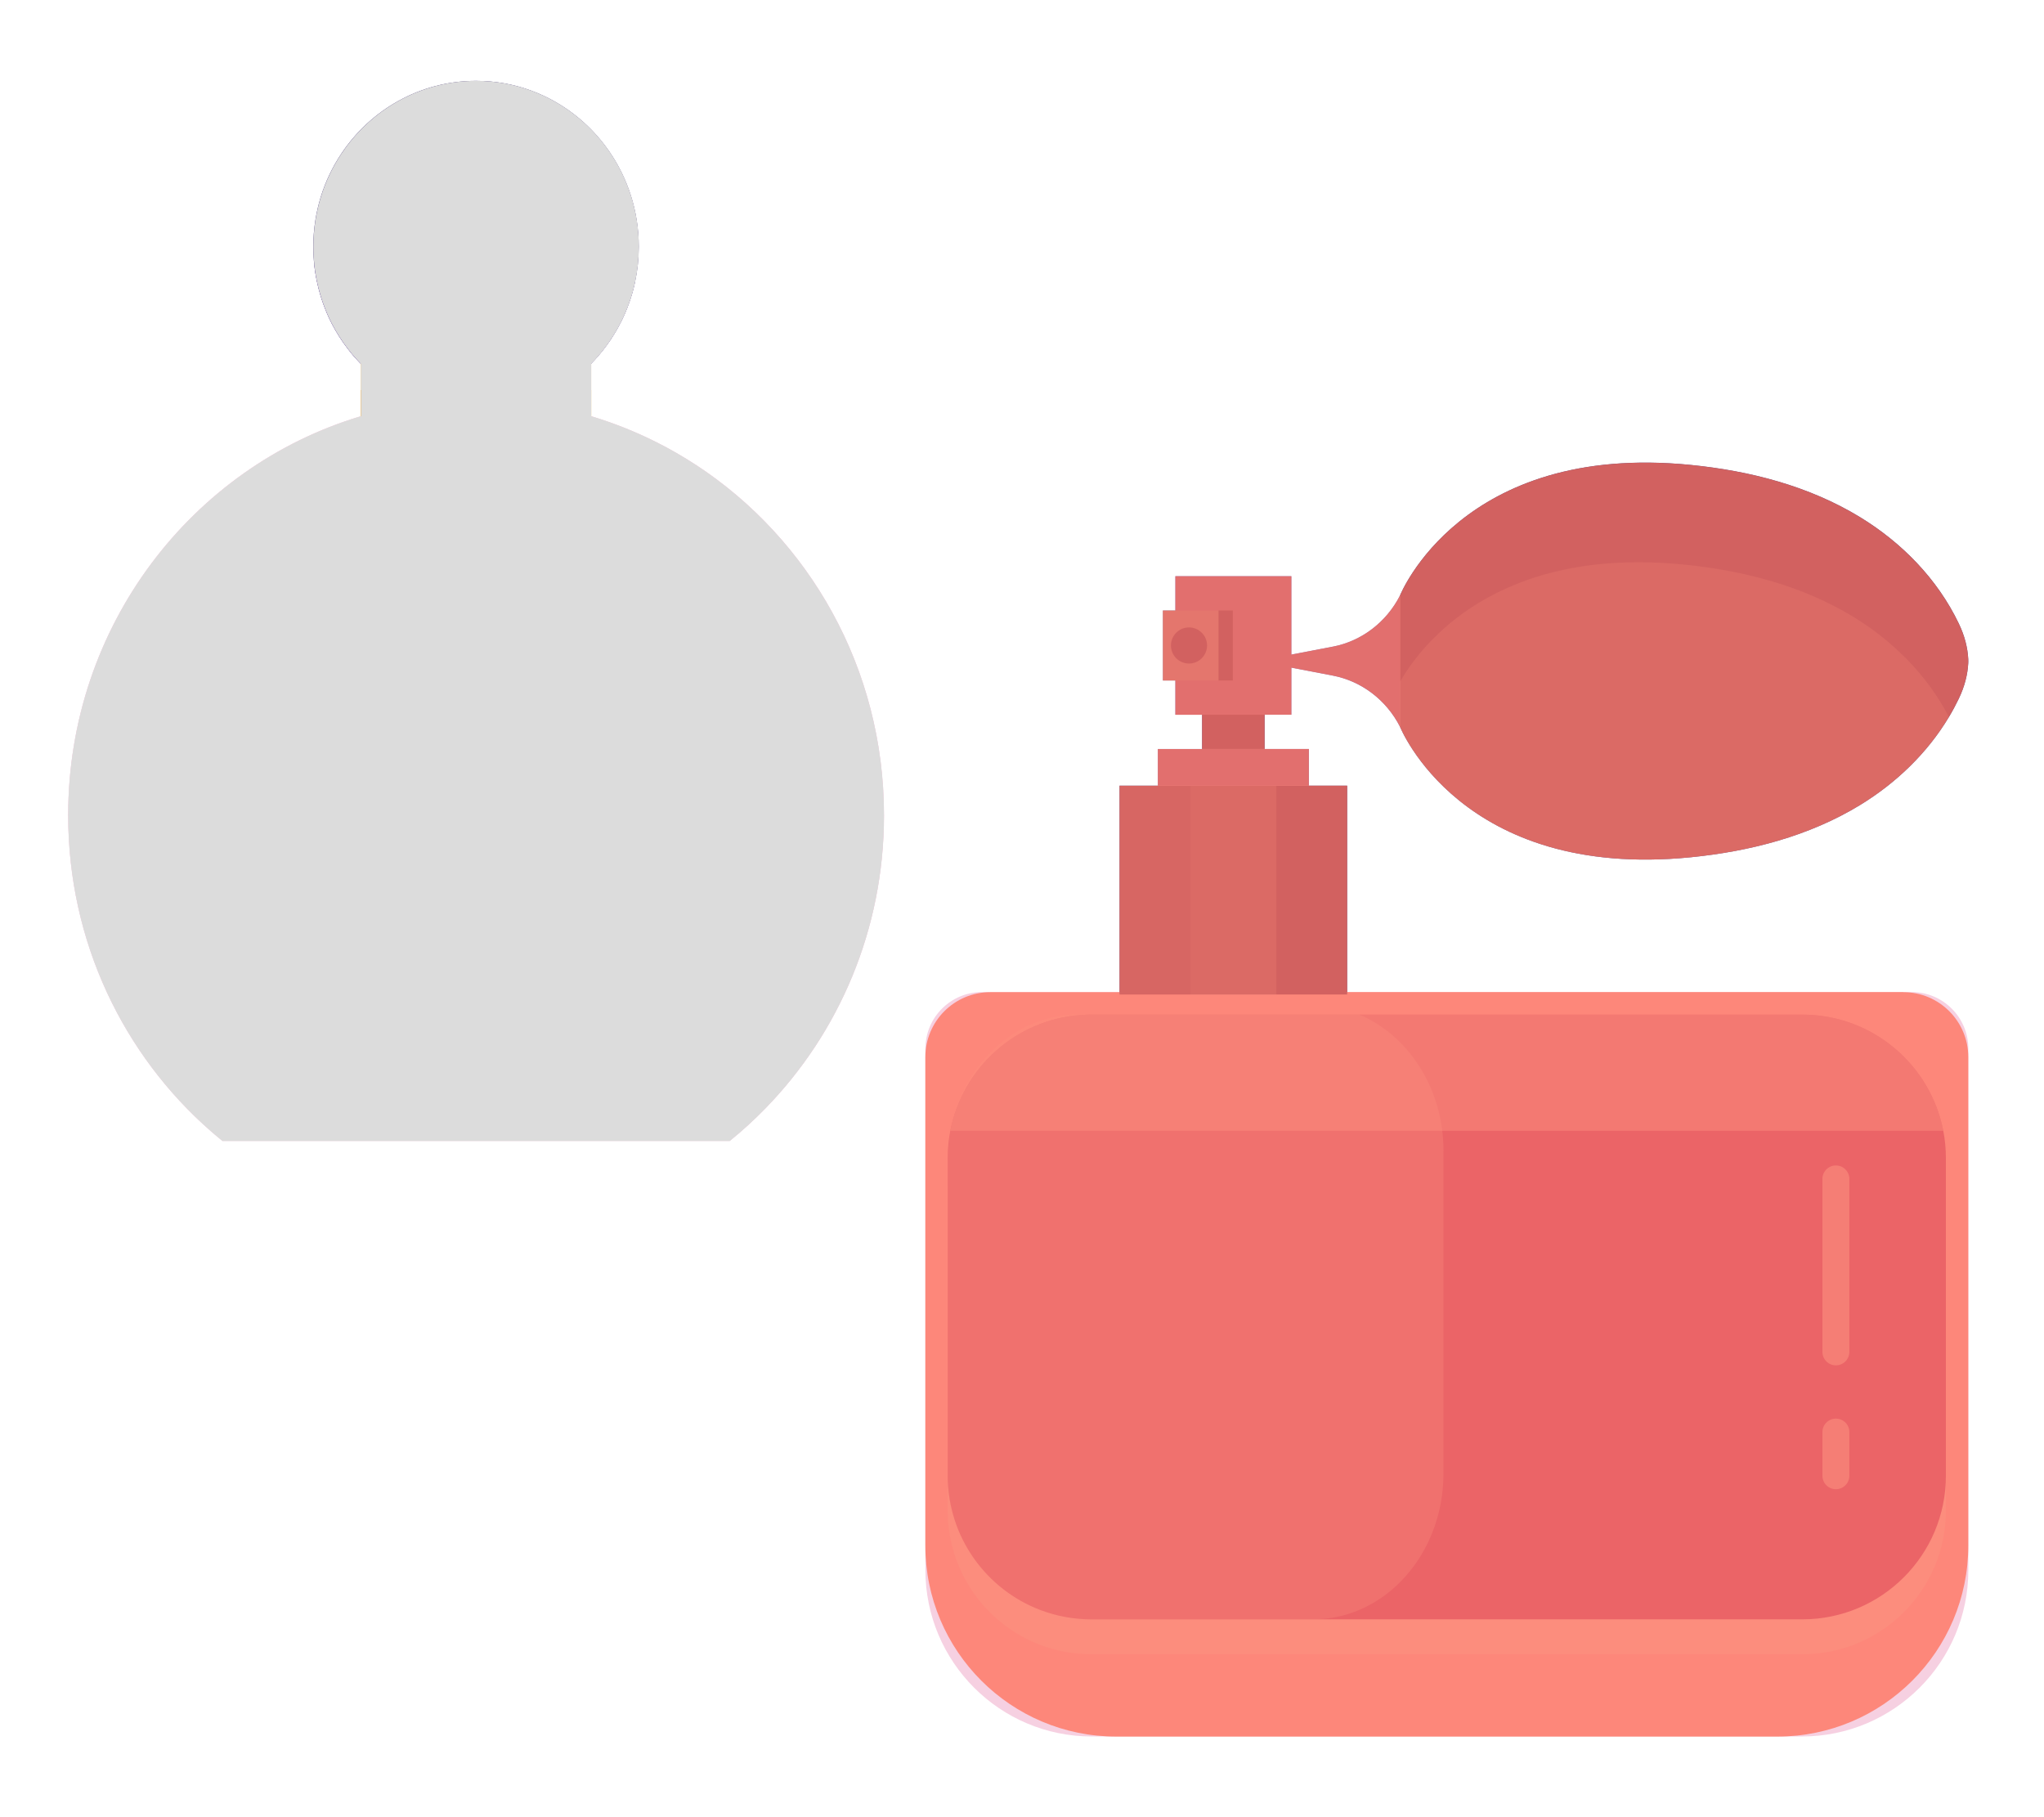 <?xml version="1.0" encoding="UTF-8"?>
<svg xmlns="http://www.w3.org/2000/svg" viewBox="0 0 540 480">
  <defs>
    <style>
      .cls-1 {
        fill: #f6d0e1;
      }

      .cls-1, .cls-2, .cls-3, .cls-4, .cls-5, .cls-6, .cls-7, .cls-8, .cls-9, .cls-10, .cls-11, .cls-12, .cls-13, .cls-14, .cls-15, .cls-16, .cls-17, .cls-18, .cls-19, .cls-20, .cls-21 {
        stroke-width: 0px;
      }

      .cls-2 {
        fill: #f9cd7e;
      }

      .cls-22, .cls-6, .cls-14 {
        opacity: .5;
      }

      .cls-23 {
        opacity: .6;
      }

      .cls-24 {
        isolation: isolate;
      }

      .cls-3 {
        fill: none;
      }

      .cls-4 {
        fill: #8883a5;
      }

      .cls-5 {
        fill: #ff735d;
        mix-blend-mode: color;
        opacity: .77;
      }

      .cls-6, .cls-10, .cls-17, .cls-21 {
        fill: #ea4973;
      }

      .cls-7, .cls-9, .cls-12, .cls-13, .cls-14, .cls-16 {
        fill: #f1f2f2;
      }

      .cls-7, .cls-21 {
        opacity: .7;
      }

      .cls-8 {
        fill: #dcdcdc;
        mix-blend-mode: hue;
      }

      .cls-9, .cls-17 {
        opacity: .2;
      }

      .cls-11 {
        fill: #f6a21f;
      }

      .cls-13 {
        opacity: .1;
      }

      .cls-15 {
        fill: #8063ab;
      }

      .cls-16 {
        opacity: .3;
      }

      .cls-18 {
        fill: #3b296c;
      }

      .cls-19 {
        fill: #a7348d;
      }

      .cls-20 {
        fill: #f9e8ef;
      }
    </style>
  </defs>
  <g class="cls-24">
    <g id="Layer_2" data-name="Layer 2">
      <g id="Layer_2-2" data-name="Layer 2">
        <g>
          <rect class="cls-3" width="540" height="480"/>
          <g>
            <g>
              <path class="cls-1" d="m233.52,215.35c0,30.19-11.95,57.55-31.31,77.4-2.97,3.06-6.13,5.94-9.44,8.62H58.76c-1-.81-1.99-1.64-2.96-2.49-23.14-20.14-37.8-50.09-37.8-83.54,0-49.89,32.63-92.02,77.33-105.4.36-.11.73-.21,1.1-.31.09-.03.18-.06.28-.08,4.79-1.37,9.71-2.4,14.73-3.08h0c4.68-.63,9.46-.96,14.32-.96s9.62.32,14.3.96h.01c5.13.7,10.15,1.76,15.03,3.17.36.1.72.2,1.07.31,5.95,1.79,11.68,4.07,17.16,6.82,3.61,1.81,7.1,3.82,10.47,6.02,29.89,19.53,49.7,53.68,49.7,92.56Z"/>
              <path class="cls-1" d="m183.82,122.79c-3.37-2.2-6.86-4.22-10.47-6.02-5.48-2.75-11.21-5.04-17.16-6.82-.35-.11-.71-.21-1.07-.31-4.88-1.41-9.9-2.47-15.03-3.17h-.01c-4.68-.63-9.46-.96-14.3-.96-.19,0-.37,0-.56,0-2.69,0-5.36.12-8,.34-1.93.15-3.85.36-5.75.61h0c-5.02.68-9.94,1.71-14.73,3.08-.09.03-.18.05-.28.08-.37.1-.74.2-1.1.31-44.7,13.39-77.33,55.51-77.33,105.4,0,33.44,14.66,63.4,37.8,83.54.97.85,1.96,1.68,2.96,2.49h134.01c3.31-2.68,6.47-5.57,9.44-8.62,19.35-19.86,31.31-47.21,31.31-77.4,0-38.87-19.81-73.03-49.7-92.56Zm-70.01,161.19c-.7-1.93-1.35-3.82-1.95-5.66h7.16c.37,1.08.74,2.17,1.14,3.27l-6.36,2.39Z"/>
              <path class="cls-17" d="m206.67,156.74H44.85c18.01-25.77,47.57-42.61,80.91-42.61s62.9,16.84,80.91,42.61Z"/>
              <path class="cls-6" d="m203.53,278.32c-4.07,5.21-8.68,10.04-13.78,14.43H61.77c-5.11-4.39-9.71-9.22-13.78-14.43h155.54Z"/>
              <path class="cls-18" d="m168.75,65.14c0,3.19-.33,6.31-.98,9.3-.06.3-.13.6-.2.9,0,0,0,.01,0,.02-.07.3-.15.61-.23.91-.08.3-.16.6-.24.91-.15.54-.32,1.08-.49,1.61-.02.06-.04.11-.06.17-.1.3-.2.59-.3.89-.31.87-.64,1.74-1,2.59-.12.29-.24.57-.37.85-.13.28-.25.56-.38.83-.13.28-.27.55-.4.82-.27.54-.55,1.08-.85,1.61-.15.26-.29.53-.45.79-.02.03-.04.07-.06.1-.28.48-.57.95-.86,1.41-.34.54-.69,1.08-1.07,1.6-.14.21-.29.41-.43.62-.07.09-.13.18-.2.26-.14.19-.28.38-.42.56-.03.05-.07.1-.12.15-.19.25-.38.51-.58.75-.07.09-.14.17-.21.25-.21.26-.42.52-.64.77-.06.06-.11.13-.16.19-.29.33-.58.66-.87.98-.3.33-.6.65-.91.97-.31.32-.62.63-.94.94-.06.06-.12.12-.18.17-.63.6-1.29,1.19-1.95,1.76-.36.3-.71.59-1.07.87-.36.29-.73.56-1.09.84-.37.28-.74.55-1.12.81-.76.53-1.53,1.03-2.32,1.51-.38.23-.77.45-1.16.68-.08.04-.16.09-.23.13-.35.19-.71.38-1.06.56-.41.21-.82.42-1.24.62-.05.02-.08.05-.12.06-.39.18-.78.36-1.18.53-.43.19-.86.37-1.3.55-.01,0-.02,0-.03.01-.43.17-.86.33-1.3.48-.43.16-.86.3-1.29.44-.02,0-.04.01-.06.02-.44.14-.88.27-1.33.4-.72.21-1.44.39-2.18.56-.3.07-.6.13-.9.2-.15.03-.3.06-.46.09-.23.05-.46.09-.69.13-.48.08-.96.16-1.45.22-.17.03-.35.05-.52.07-1.06.14-2.13.23-3.22.29-.13,0-.26.01-.39.02-.26.01-.52.02-.78.02-.32,0-.64.01-.96.01s-.67,0-1-.01h-.03c-.34-.01-.69-.02-1.03-.04-.72-.03-1.43-.09-2.14-.16-.21-.02-.42-.04-.64-.07-.14-.01-.28-.03-.42-.05-.16-.02-.32-.04-.49-.06-.25-.03-.5-.06-.74-.1-.04,0-.08-.01-.12-.02-.29-.04-.59-.09-.87-.14-.08-.02-.16-.03-.24-.05-.31-.05-.62-.12-.93-.18-.02,0-.03,0-.04-.01-.29-.06-.58-.12-.86-.19-.08-.02-.17-.03-.25-.06-.28-.07-.56-.14-.84-.21-.24-.06-.47-.12-.71-.19-.2-.05-.39-.11-.59-.17-2.23-.66-4.4-1.49-6.46-2.49-.28-.13-.54-.27-.81-.41-.19-.09-.37-.19-.56-.29-.2-.1-.39-.2-.59-.31-.54-.29-1.07-.6-1.59-.91-.22-.13-.43-.26-.64-.4-.38-.23-.74-.47-1.11-.72-.17-.12-.34-.23-.51-.35-.27-.18-.52-.37-.79-.56-.26-.19-.52-.38-.77-.58-.51-.39-1.02-.79-1.51-1.21-.49-.41-.96-.83-1.43-1.25-.25-.22-.49-.45-.73-.68-.23-.22-.45-.44-.67-.66l-.03-.03c-.23-.22-.45-.45-.67-.68-.23-.23-.45-.47-.66-.71-.23-.24-.45-.49-.67-.74-.2-.24-.41-.48-.61-.72h0c-.2-.25-.41-.5-.6-.75-.2-.25-.41-.51-.6-.76-.8-1.05-1.55-2.13-2.26-3.25-.34-.53-.66-1.08-.98-1.63-.16-.28-.32-.57-.47-.86-.12-.22-.25-.45-.37-.68-.05-.1-.1-.2-.15-.3-.13-.25-.25-.51-.38-.76-.15-.29-.29-.59-.42-.89-.14-.29-.27-.59-.39-.89,0-.01,0-.02-.01-.03-.13-.3-.25-.6-.37-.9-.12-.3-.25-.62-.36-.93-.12-.31-.23-.62-.34-.93-.11-.32-.21-.63-.32-.94-.1-.32-.2-.64-.3-.95-.39-1.28-.72-2.59-.99-3.91-.07-.33-.14-.66-.19-.99-.05-.26-.1-.52-.14-.78-.07-.44-.14-.87-.2-1.31-.04-.32-.08-.63-.11-.95-.19-1.63-.28-3.29-.28-4.97,0-9.13,2.74-17.61,7.43-24.62,7.74-11.59,20.78-19.2,35.56-19.2,5.16,0,10.12.93,14.7,2.63,16.5,6.12,28.29,22.26,28.29,41.19Z"/>
              <path class="cls-15" d="m167.77,74.44c-.06.3-.13.6-.2.9,0,0,0,.01,0,.02-.07.3-.15.61-.23.91-.08.3-.16.6-.24.91-.15.54-.32,1.08-.49,1.61-.02.06-.04.11-.06.17-.1.3-.2.59-.3.89-.31.87-.64,1.74-1,2.59-.12.29-.24.57-.37.85-.13.28-.25.56-.38.83-.13.28-.27.55-.4.82-.27.54-.55,1.08-.85,1.61-.15.26-.29.53-.45.79-.02.03-.04.07-.06.1-.28.48-.57.95-.86,1.41-.34.54-.69,1.08-1.07,1.6-.14.21-.29.41-.43.62-.07.09-.13.18-.2.26-.14.19-.28.38-.42.56-.03.05-.07.1-.12.15-.19.25-.38.51-.58.75-.07.09-.14.17-.21.25-.21.26-.42.52-.64.77-.06.06-.11.13-.16.19-.29.33-.58.66-.87.98-.3.33-.6.65-.91.97-.31.32-.62.63-.94.94-.06.06-.12.12-.18.17-.63.61-1.28,1.2-1.95,1.76-.36.3-.71.59-1.07.87-.36.29-.73.56-1.09.84-.37.28-.74.55-1.12.81-.76.53-1.53,1.04-2.32,1.51-.38.23-.77.45-1.16.68-.08.04-.16.09-.23.13-.35.19-.71.38-1.06.56-.41.21-.82.42-1.24.62-.05.02-.08.05-.12.06-.39.18-.78.36-1.18.53-.43.19-.86.37-1.3.55-.01,0-.02,0-.03.01-.43.17-.86.33-1.3.48-.43.16-.86.3-1.29.44-.02,0-.04.01-.06.02-.44.14-.88.27-1.33.4-.72.21-1.44.39-2.18.56-.3.07-.6.13-.9.2-.15.03-.3.06-.46.09-.23.05-.46.09-.69.13-.48.08-.96.16-1.45.22-.17.03-.35.05-.52.07-1.06.14-2.13.23-3.22.29-.13,0-.26.01-.39.02-.26.01-.52.02-.78.02-.32,0-.64.01-.96.01s-.67,0-1-.01h-.03c-.34-.01-.69-.02-1.03-.04-.72-.03-1.43-.09-2.14-.16-.21-.02-.42-.04-.64-.07-.14-.01-.28-.03-.42-.05-.16-.02-.32-.04-.49-.06-.25-.03-.5-.06-.74-.1-.04,0-.08-.01-.12-.02-.29-.04-.59-.09-.87-.14-.08-.02-.16-.03-.24-.05-.31-.05-.62-.12-.93-.18-.02,0-.03,0-.04-.01-.29-.06-.58-.12-.86-.19-.08-.02-.17-.03-.25-.06-.28-.07-.56-.14-.84-.21-.24-.06-.47-.12-.71-.19-.2-.05-.39-.11-.59-.17-2.23-.66-4.4-1.49-6.46-2.49-.28-.13-.54-.27-.81-.41-.19-.09-.37-.19-.56-.29-.2-.1-.39-.2-.59-.31-.54-.29-1.07-.6-1.59-.91-.22-.13-.43-.26-.64-.4-.38-.23-.74-.47-1.11-.72-.17-.12-.34-.23-.51-.35-.27-.18-.52-.37-.79-.56-.26-.19-.52-.38-.77-.58-.51-.39-1.02-.79-1.51-1.21-.49-.41-.96-.83-1.43-1.25-.25-.22-.49-.45-.73-.68-.23-.22-.45-.44-.67-.66l-.03-.03c-.23-.22-.45-.45-.67-.68-.23-.23-.45-.47-.66-.71-.23-.24-.45-.49-.67-.74-.2-.24-.41-.48-.61-.72h0c-.2-.25-.41-.5-.6-.75-.2-.25-.41-.51-.6-.76-.8-1.05-1.55-2.13-2.26-3.25-.34-.53-.66-1.08-.98-1.63-.16-.28-.32-.57-.47-.86-.12-.22-.25-.45-.37-.68-.05-.1-.1-.2-.15-.3-.13-.25-.25-.51-.38-.76-.15-.29-.29-.59-.42-.89-.14-.29-.27-.59-.39-.89,0-.01,0-.02-.01-.03-.13-.3-.25-.6-.37-.9-.12-.3-.25-.62-.36-.93-.12-.31-.23-.62-.34-.93-.11-.32-.21-.63-.32-.94-.1-.32-.2-.64-.3-.95-.38-1.28-.72-2.58-.99-3.91-.07-.33-.14-.66-.19-.99-.05-.26-.1-.52-.14-.78-.07-.44-.14-.87-.2-1.31-.04-.32-.08-.63-.11-.95,9.57-11.21,26.07-14.03,38.9-5.76l4.56,2.94,2.52,1.62s0-.09.02-.13l.21.28s.03,0,.05,0c.09,0,.16.06.18.15l7.09,4.57c9.83,6.33,21.82,6.15,31.2.67Z"/>
              <path class="cls-10" d="m225.06,215.35c0,23.23-7.67,45.25-21.53,62.98H47.99c-13.86-17.72-21.53-39.75-21.53-62.98,0-2.86.12-5.69.35-8.49,1.52-18.57,7.98-35.74,18.04-50.11h161.82c10.05,14.38,16.52,31.54,18.04,50.11.23,2.8.35,5.64.35,8.49Z"/>
              <path class="cls-12" d="m141.24,156.74c-.2,9.31-2.34,18.1-6.39,26.1-2.4,4.74-5.14,9.22-7.8,13.54-11.89,19.4-23.14,37.75-8.03,81.94h-7.16c-14.99-45.73-2.57-65.98,9.45-85.59,2.7-4.4,5.25-8.57,7.53-13.05,3.85-7.6,5.47-15.39,5.64-22.94.57-24.63-14.26-46.68-17.28-50.89,2.64-.21,5.31-.33,8-.34,2.89,4.51,7.21,12.04,10.66,21.4,3.8,10.31,5.59,20.34,5.37,29.83Z"/>
              <path class="cls-21" d="m225.05,215.35c0,23.23-7.66,45.25-21.53,62.98H47.99c-13.86-17.73-21.53-39.75-21.53-62.98,0-2.86.12-5.7.35-8.49,1.52-18.57,7.98-35.73,18.03-50.11h161.82c10.05,14.38,16.52,31.54,18.04,50.11.23,2.79.35,5.63.35,8.49Z"/>
              <g class="cls-23">
                <path class="cls-12" d="m195.45,264.34c-.95,0-1.9-.27-2.76-.83-2.35-1.55-3.03-4.76-1.5-7.16,7.62-11.99,11.34-29.2,10.2-47.22-.85-13.48-4.28-26.06-9.91-36.35-5.24-9.57-12.09-16.43-19.31-19.32-2.61-1.04-3.9-4.05-2.87-6.71,1.02-2.66,3.97-3.97,6.58-2.93,9.4,3.76,18.09,12.25,24.47,23.92,6.36,11.63,10.23,25.72,11.18,40.73,1.28,20.19-3.03,39.7-11.81,53.51-.97,1.53-2.6,2.36-4.27,2.36Z"/>
              </g>
              <path class="cls-9" d="m167.77,213.82c0,24.01-7.62,46.26-20.64,64.51-.56.79-1.13,1.57-1.71,2.35-3.24,4.31-6.78,8.39-10.61,12.19-.87.86-1.75,1.72-2.64,2.55-2.23,2.08-4.54,4.06-6.93,5.96H58.76c-1-.81-1.99-1.64-2.96-2.49-23.14-20.14-37.8-50.09-37.8-83.54,0-49.89,32.63-92.02,77.33-105.4.36-.11.73-.21,1.1-.31,2.72,1.06,5.39,2.24,7.99,3.51.79.38,1.57.77,2.35,1.19.79.4,1.56.81,2.33,1.23,2.16,1.18,4.27,2.43,6.34,3.74,1.54.98,3.07,2,4.56,3.05.81.57,1.6,1.15,2.4,1.74,1.59,1.18,3.15,2.4,4.67,3.66.69.57,1.37,1.15,2.04,1.74,8.94,7.75,16.63,16.87,22.75,27.03.05.08.09.16.14.23,10.02,16.72,15.77,36.24,15.77,57.08Z"/>
              <path class="cls-9" d="m130.55,86.36c0,8.21-2.1,15.91-5.79,22.58h-.03c-.34-.01-.69-.02-1.03-.04-.72-.03-1.43-.09-2.14-.16-.21-.02-.42-.04-.64-.07-.14-.01-.28-.03-.42-.05-.16-.02-.32-.04-.49-.06-.25-.03-.5-.06-.74-.1-.04,0-.08-.01-.12-.02-.29-.04-.59-.09-.87-.14-.08-.02-.16-.03-.24-.05-.31-.05-.62-.12-.93-.18-.02,0-.03,0-.04-.01-.29-.06-.58-.12-.86-.19-.08-.02-.17-.03-.25-.06-.28-.07-.56-.14-.84-.21-.24-.06-.47-.12-.71-.19-.2-.05-.39-.11-.59-.17-2.23-.66-4.4-1.49-6.46-2.49-.28-.13-.54-.27-.81-.41-.19-.09-.37-.19-.56-.29-.2-.1-.39-.2-.59-.31-.54-.29-1.07-.6-1.59-.91-.22-.13-.43-.26-.64-.4-.38-.23-.74-.47-1.11-.72-.17-.12-.34-.23-.51-.35-.27-.18-.52-.37-.79-.56-.26-.19-.52-.38-.77-.58-.51-.39-1.02-.79-1.51-1.21-.49-.41-.96-.83-1.43-1.25-.25-.22-.49-.45-.73-.68-.23-.22-.45-.44-.67-.66l-.03-.03c-.23-.22-.45-.45-.67-.68-.23-.23-.45-.47-.66-.71-.23-.24-.45-.49-.67-.74-.2-.24-.41-.48-.61-.72h0c-.2-.25-.41-.5-.6-.75-.2-.25-.41-.51-.6-.76-.8-1.05-1.55-2.13-2.26-3.25-.34-.53-.66-1.08-.98-1.63-.16-.28-.32-.57-.47-.86-.12-.22-.25-.45-.37-.68-.05-.1-.1-.2-.15-.3-.13-.25-.25-.51-.38-.76-.15-.29-.29-.59-.42-.89-.14-.29-.27-.59-.39-.89,0-.01,0-.02-.01-.03-.13-.3-.25-.6-.37-.9-.12-.3-.25-.62-.36-.93-.12-.31-.23-.62-.34-.93-.11-.32-.21-.63-.32-.94-.1-.32-.2-.64-.3-.95-.39-1.28-.72-2.59-.99-3.91-.07-.33-.14-.66-.19-.99-.05-.26-.1-.52-.14-.78-.07-.44-.14-.87-.2-1.31-.04-.32-.08-.63-.11-.95-.19-1.63-.28-3.29-.28-4.97,0-9.13,2.74-17.61,7.43-24.62,3.68.4,7.22,1.25,10.58,2.5,11.44,4.24,20.72,13.06,25.73,24.27,2.6,5.81,4.05,12.28,4.05,19.08Z"/>
              <g>
                <rect class="cls-2" x="95.33" y="95.73" width="60.85" height="14.57"/>
                <rect class="cls-11" x="95.33" y="103.02" width="60.85" height="7.29"/>
              </g>
              <g class="cls-23">
                <path class="cls-12" d="m155.06,63.6c-1.56,0-2.82-1.29-2.82-2.88,0-14.04-12.31-17.29-12.83-17.42-1.51-.38-2.44-1.94-2.07-3.48.37-1.54,1.9-2.48,3.41-2.11,5.92,1.49,17.13,8.2,17.13,23,0,1.59-1.26,2.88-2.82,2.88Z"/>
              </g>
              <g>
                <path class="cls-2" d="m133.09,180.39H51.97c-8.25,17.74-8.25,35.47,0,53.21h81.11c8.25-17.74,8.25-35.47,0-53.21Z"/>
                <path class="cls-20" d="m55.92,227.59c-5.52-13.82-5.52-27.36,0-41.19h73.22c5.52,13.82,5.52,27.36,0,41.19H55.92Z"/>
                <path class="cls-2" d="m114.63,202.2h-46.71c-2.14,0-3.87-1.73-3.87-3.87h0c0-2.14,1.73-3.87,3.87-3.87h46.71c2.14,0,3.87,1.73,3.87,3.87h0c0,2.14-1.73,3.87-3.87,3.87Z"/>
                <path class="cls-2" d="m114.63,219.04h-46.71c-2.14,0-3.87-1.73-3.87-3.87h0c0-2.14,1.73-3.87,3.87-3.87h46.71c2.14,0,3.87,1.73,3.87,3.87h0c0,2.14-1.73,3.87-3.87,3.87Z"/>
              </g>
            </g>
            <path class="cls-8" d="m183.82,122.79c-3.37-2.2-6.86-4.22-10.47-6.02-5.48-2.75-11.21-5.04-17.16-6.82v-13.86s.07-.07.11-.11c.31-.32.61-.64.91-.97.29-.32.59-.65.87-.98.06-.06.11-.13.16-.19.21-.25.43-.51.64-.77.07-.09.14-.17.21-.25.2-.25.39-.5.58-.75.04-.05.08-.1.12-.15.14-.18.28-.37.42-.56.07-.09.13-.17.2-.26.15-.2.29-.41.43-.62.37-.53.72-1.06,1.07-1.6.29-.47.58-.94.86-1.41.02-.03.04-.07.06-.1.15-.26.3-.53.45-.79.3-.53.58-1.07.85-1.61.14-.28.27-.55.4-.82.13-.28.25-.56.38-.83.12-.28.25-.56.37-.85.36-.85.69-1.71,1-2.59.1-.29.2-.59.3-.89.02-.06.03-.11.06-.17.17-.53.33-1.07.49-1.61.08-.3.16-.6.24-.91.08-.3.15-.61.23-.91,0,0,0-.01,0-.02.07-.3.14-.6.2-.9.64-3,.98-6.11.98-9.3,0-18.94-11.79-35.07-28.29-41.19-4.59-1.7-9.54-2.63-14.7-2.63-14.78,0-27.83,7.61-35.56,19.2-4.69,7.02-7.43,15.49-7.43,24.62,0,1.68.09,3.34.28,4.97.03.32.07.63.11.95.06.44.12.87.2,1.31.04.26.08.52.14.78.06.33.12.67.19.99.27,1.32.6,2.63.99,3.91.1.32.2.63.3.95.11.32.21.63.32.94.11.31.23.62.34.93.11.31.24.62.36.93.12.3.24.6.37.9,0,.01,0,.02.01.03.13.3.26.59.39.89.14.3.28.6.42.89.12.26.25.51.38.76.05.1.1.2.15.3.12.23.24.46.37.68.15.29.31.58.47.86.32.55.64,1.1.98,1.63.71,1.12,1.46,2.2,2.26,3.25.19.26.39.51.6.76.2.25.4.5.6.75h0c.2.25.41.49.61.72.22.25.44.5.67.74.21.24.43.48.66.71.13.13.26.26.38.39v13.86c-44.7,13.39-77.33,55.51-77.33,105.4,0,33.44,14.66,63.4,37.8,83.54.97.85,1.96,1.68,2.96,2.49h134.01c3.31-2.68,6.47-5.57,9.44-8.62,19.35-19.86,31.31-47.21,31.31-77.4,0-38.87-19.81-73.03-49.7-92.56Z"/>
            <g>
              <path class="cls-1" d="m259.41,262.05h245.65c8.25,0,14.95,6.7,14.95,14.95v137.74c0,24.25-19.69,43.94-43.94,43.94h-187.65c-24.25,0-43.94-19.69-43.94-43.94v-137.74c0-8.25,6.7-14.95,14.95-14.95Z"/>
              <g class="cls-22">
                <path class="cls-12" d="m347.48,238.67c-1.96,0-3.56-1.59-3.56-3.56v-15.83c0-1.96,1.59-3.56,3.56-3.56s3.56,1.59,3.56,3.56v15.83c0,1.96-1.59,3.56-3.56,3.56Z"/>
              </g>
              <path class="cls-7" d="m514.08,315.15v83.89c0,20.94-16.98,37.92-37.92,37.92h-187.86c-4.73,0-9.26-.87-13.43-2.45-14.31-5.42-24.49-19.26-24.49-35.47v-83.89c0-2.48.23-4.89.69-7.24,3.22-16.65,17.34-29.43,34.65-30.59.85-.06,1.71-.09,2.58-.09h187.86c18.46,0,33.84,13.2,37.23,30.68.46,2.35.69,4.77.69,7.24Z"/>
              <path class="cls-19" d="m514.08,305.93v83.89c0,20.94-16.98,37.92-37.92,37.92h-187.86c-4.73,0-9.26-.87-13.43-2.45-14.31-5.42-24.49-19.26-24.49-35.47v-83.89c0-2.48.23-4.89.69-7.24,3.22-16.65,17.34-29.43,34.65-30.59.85-.06,1.71-.09,2.58-.09h187.86c18.46,0,33.84,13.2,37.23,30.68.46,2.35.69,4.77.69,7.24Z"/>
              <path class="cls-16" d="m381.35,304.04v85.19c0,21.27-15.42,38.51-34.43,38.51h-62.11c-4.3,0-8.4-.87-12.2-2.45-13-5.42-22.23-19.26-22.23-35.47v-83.3c0-2.51.21-4.97.63-7.36,2.93-16.91,15.75-29.89,31.47-31.07.78-.06,1.55-.09,2.34-.09h74.3c11.01,4.67,19.33,15.47,21.61,28.67.41,2.38.63,4.84.63,7.36Z"/>
              <rect class="cls-18" x="295.77" y="207.53" width="60.13" height="55.16"/>
              <polygon class="cls-13" points="314.49 197.84 314.49 262.69 295.77 262.69 295.77 207.53 305.9 207.53 305.9 197.84 314.49 197.84"/>
              <rect class="cls-9" x="314.49" y="197.84" width="22.7" height="64.85"/>
              <rect class="cls-15" x="305.9" y="197.84" width="39.89" height="9.69"/>
              <rect class="cls-15" x="310.52" y="152.2" width="30.64" height="36.59"/>
              <rect class="cls-18" x="317.58" y="188.79" width="16.51" height="9.05"/>
              <path class="cls-15" d="m352.12,170.8l-19.97,3.83,19.97,3.83c7.59,1.46,14.13,6.44,17.75,13.52v-34.69c-3.62,7.08-10.16,12.06-17.75,13.52Z"/>
              <path class="cls-18" d="m520,174.63c0,.17,0,.35-.01.52-.16,3.02-.94,6.15-2.49,9.38-.8,1.66-1.66,3.28-2.61,4.85-5.76,9.64-14.08,17.53-23.5,23.28-13.53,8.25-29.15,12.23-44.68,13.78-60.7,6.06-76.84-34.47-76.84-34.47v-34.69s16.14-40.53,76.84-34.47c15.52,1.55,31.15,5.53,44.68,13.78,10.96,6.69,20.43,16.26,26.11,28.13,1.55,3.23,2.33,6.36,2.49,9.38,0,.17.01.35.01.52Z"/>
              <path class="cls-9" d="m514.88,189.38c-5.76,9.64-14.08,17.53-23.5,23.28-13.53,8.25-29.15,12.23-44.68,13.78-60.7,6.06-76.84-34.47-76.84-34.47v-11.87c5.58-9.71,25.41-35.92,75.06-30.96,15.52,1.55,31.15,5.53,44.68,13.78,10.44,6.37,19.53,15.37,25.28,26.47Z"/>
              <path class="cls-14" d="m513.39,298.69H251.07c3.38-17.47,18.76-30.68,37.23-30.68h187.86c18.46,0,33.84,13.2,37.23,30.68Z"/>
              <g class="cls-23">
                <path class="cls-12" d="m485.02,393.37c-1.96,0-3.56-1.59-3.56-3.56v-11.53c0-1.96,1.59-3.56,3.56-3.56s3.56,1.59,3.56,3.56v11.53c0,1.96-1.59,3.56-3.56,3.56Z"/>
              </g>
              <g class="cls-23">
                <path class="cls-12" d="m485.02,360.65c-1.96,0-3.56-1.59-3.56-3.56v-45.68c0-1.96,1.59-3.56,3.56-3.56s3.56,1.59,3.56,3.56v45.68c0,1.96-1.59,3.56-3.56,3.56Z"/>
              </g>
              <g>
                <rect class="cls-4" x="307.22" y="161.25" width="18.5" height="18.5"/>
                <circle class="cls-18" cx="314.12" cy="170.5" r="4.77"/>
                <rect class="cls-18" x="321.92" y="161.25" width="3.79" height="18.5"/>
              </g>
            </g>
            <path class="cls-5" d="m502.83,262.05h-146.93v-54.52h-10.12v-9.69h-11.69v-9.05h7.07v-12.44l10.96,2.1c7.59,1.46,14.13,6.44,17.75,13.52.02.06,16.18,40.52,76.83,34.47,15.52-1.55,31.15-5.53,44.68-13.78,9.42-5.75,17.74-13.64,23.5-23.28.95-1.57,1.81-3.19,2.61-4.85,1.55-3.23,2.33-6.36,2.49-9.38,0-.17.01-.35.01-.52s0-.35-.01-.52c-.16-3.02-.94-6.15-2.49-9.38-5.68-11.87-15.15-21.44-26.11-28.13-13.53-8.25-29.15-12.23-44.68-13.78-60.7-6.06-76.83,34.47-76.83,34.47h0c-3.62,7.08-10.16,12.06-17.75,13.52l-10.96,2.1v-20.7h-30.64v9.05h-3.3v18.5h3.3v9.05h7.06v9.05h-11.69v9.69h-10.12v54.52h-34.14c-9.48,0-17.17,7.69-17.17,17.17v128.99c0,27.88,22.6,50.48,50.48,50.48h174.58c27.88,0,50.48-22.6,50.48-50.48v-128.99c0-9.48-7.69-17.17-17.17-17.17Z"/>
          </g>
        </g>
      </g>
    </g>
  </g>
</svg>